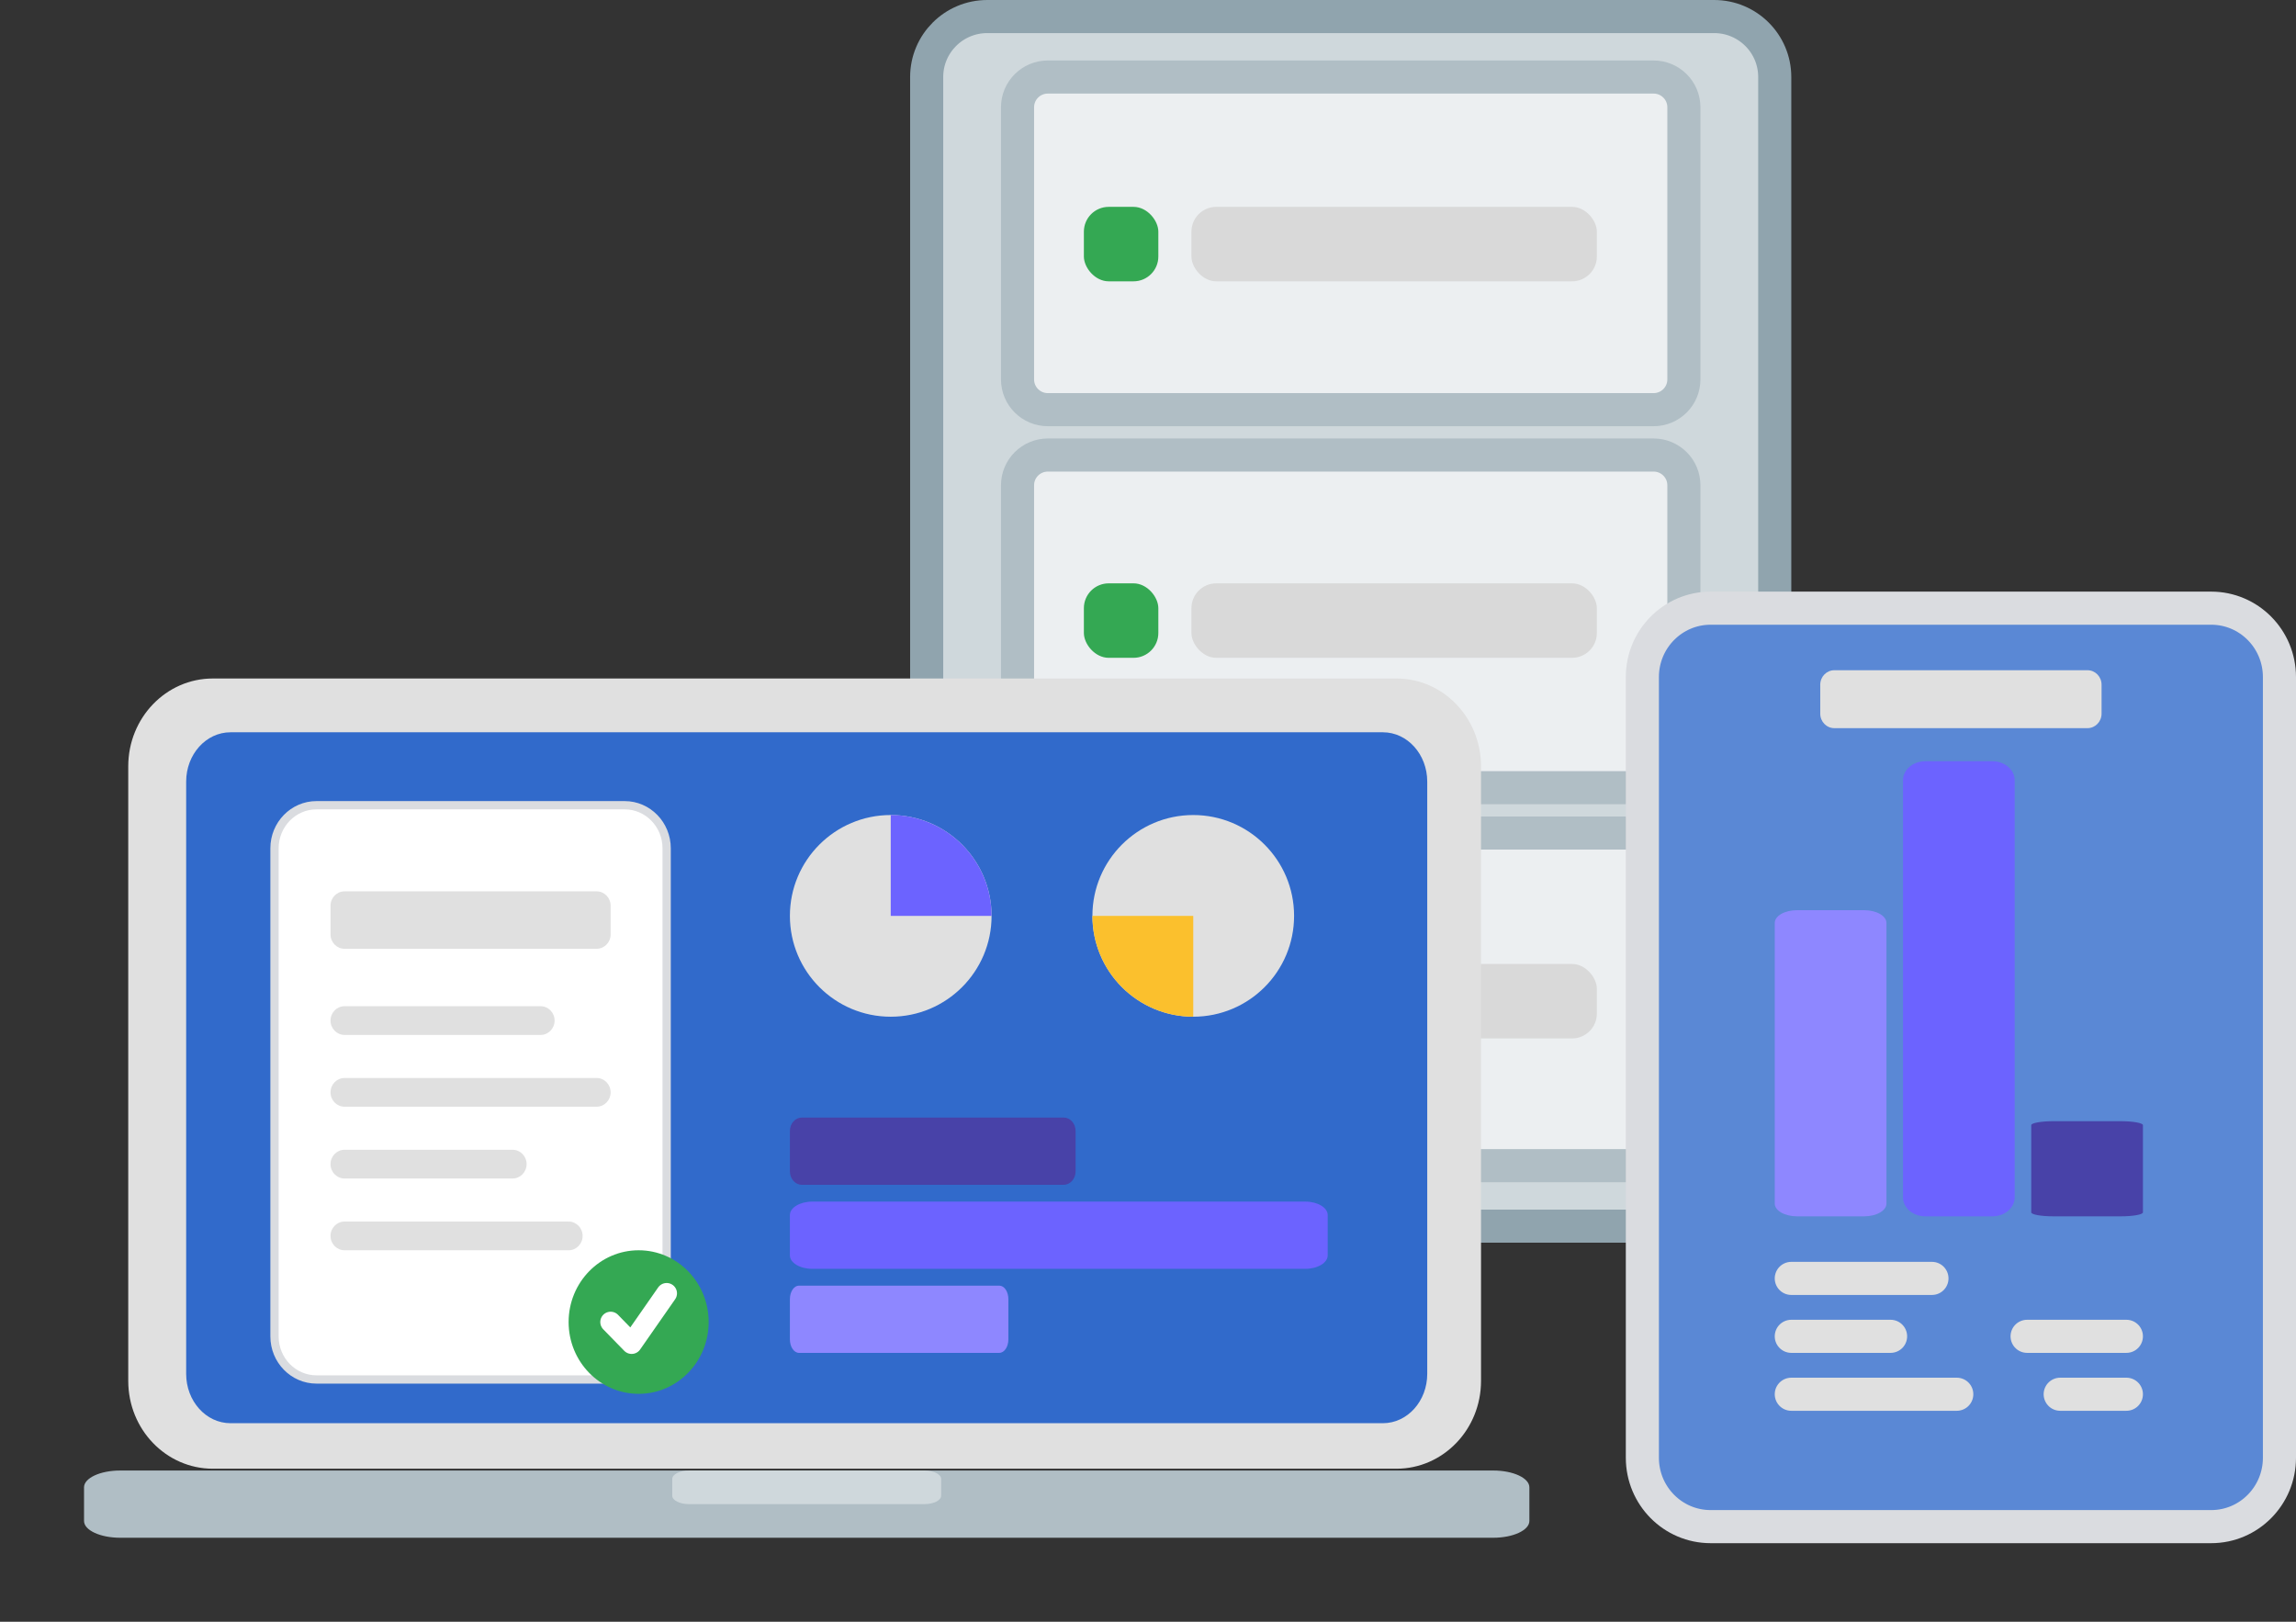 <svg xmlns="http://www.w3.org/2000/svg" width="555" height="392" viewBox="0 0 555 392" fill="none"><rect x="0" y="0" width="555" height="392" fill="#333333" stroke="none"/><path d="M414.357 4H238.643C230.556 4 224 10.545 224 18.619V281.754C224 289.827 230.556 296.372 238.643 296.372H414.357C422.444 296.372 429 289.827 429 281.754V18.619C429 10.545 422.444 4 414.357 4Z" fill="#CFD8DC" stroke="#90A4AE" stroke-width="8"></path><path d="M399.714 18.619H253.286C249.242 18.619 245.964 21.891 245.964 25.928V91.712C245.964 95.749 249.242 99.021 253.286 99.021H399.714C403.758 99.021 407.036 95.749 407.036 91.712V25.928C407.036 21.891 403.758 18.619 399.714 18.619Z" fill="#ECEFF1" stroke="#B0BEC5" stroke-width="8"></path><rect x="262" y="50" width="18" height="18" rx="6" fill="#34A853"></rect><rect x="288" y="50" width="98" height="18" rx="6" fill="#D9D9D9"></rect><path d="M399.714 109.985H253.286C249.242 109.985 245.964 113.257 245.964 117.294V183.078C245.964 187.115 249.242 190.387 253.286 190.387H399.714C403.758 190.387 407.036 187.115 407.036 183.078V117.294C407.036 113.257 403.758 109.985 399.714 109.985Z" fill="#ECEFF1" stroke="#B0BEC5" stroke-width="8"></path><path d="M399.714 201.351H253.286C249.242 201.351 245.964 204.624 245.964 208.661V274.444C245.964 278.481 249.242 281.754 253.286 281.754H399.714C403.758 281.754 407.036 278.481 407.036 274.444V208.661C407.036 204.624 403.758 201.351 399.714 201.351Z" fill="#ECEFF1" stroke="#B0BEC5" stroke-width="8"></path><rect x="262" y="141" width="18" height="18" rx="6" fill="#34A853"></rect><rect x="288" y="141" width="98" height="18" rx="6" fill="#D9D9D9"></rect><rect x="262" y="233" width="18" height="18" rx="6" fill="#34A853"></rect><rect x="288" y="233" width="98" height="18" rx="6" fill="#D9D9D9"></rect><path d="M337.562 164H51.438C40.15 164 31 173.502 31 185.222V333.778C31 345.498 40.15 355 51.438 355H337.562C348.85 355 358 345.498 358 333.778V185.222C358 173.502 348.85 164 337.562 164Z" fill="#E0E0E0"></path><path d="M334.286 177H55.714C49.797 177 45 182.341 45 188.929V332.071C45 338.659 49.797 344 55.714 344H334.286C340.203 344 345 338.659 345 332.071V188.929C345 182.341 340.203 177 334.286 177Z" fill="#316ACB"></path><path d="M360.953 355.438H29.047C24.223 355.438 20.312 357.256 20.312 359.5V367.625C20.312 369.869 24.223 371.688 29.047 371.688H360.953C365.777 371.688 369.688 369.869 369.688 367.625V359.5C369.688 357.256 365.777 355.438 360.953 355.438Z" fill="#B0BEC5"></path><path d="M223.438 355.438H166.562C164.319 355.438 162.5 356.347 162.5 357.469V361.531C162.5 362.653 164.319 363.562 166.562 363.562H223.438C225.681 363.562 227.5 362.653 227.5 361.531V357.469C227.5 356.347 225.681 355.438 223.438 355.438Z" fill="#CFD8DC"></path><path d="M315.521 290.438H196.354C193.363 290.438 190.938 291.893 190.938 293.688V303.438C190.938 305.232 193.363 306.688 196.354 306.688H315.521C318.512 306.688 320.938 305.232 320.938 303.438V293.688C320.938 291.893 318.512 290.438 315.521 290.438Z" fill="#6C63FF"></path><path d="M257.122 270.125H193.815C192.226 270.125 190.938 271.58 190.938 273.375V283.125C190.938 284.92 192.226 286.375 193.815 286.375H257.122C258.712 286.375 260 284.92 260 283.125V273.375C260 271.58 258.712 270.125 257.122 270.125Z" fill="#4842A8"></path><path d="M241.549 310.75H193.138C191.923 310.75 190.938 312.205 190.938 314V323.75C190.938 325.545 191.923 327 193.138 327H241.549C242.765 327 243.75 325.545 243.75 323.75V314C243.75 312.205 242.765 310.75 241.549 310.75Z" fill="#8E87FF"></path><path d="M150.99 194.63H76.51C70.901 194.63 66.354 199.291 66.354 205.04V323.022C66.354 328.771 70.901 333.432 76.51 333.432H150.99C156.599 333.432 161.146 328.771 161.146 323.022V205.04C161.146 199.291 156.599 194.63 150.99 194.63Z" fill="white" stroke="#DADCE0" stroke-width="2"></path><path d="M144.219 215.45H83.281C81.412 215.45 79.896 217.004 79.896 218.92V225.861C79.896 227.777 81.412 229.331 83.281 229.331H144.219C146.088 229.331 147.604 227.777 147.604 225.861V218.92C147.604 217.004 146.088 215.45 144.219 215.45Z" fill="#E0E0E0"></path><path d="M130.677 243.211H83.281C81.412 243.211 79.896 244.765 79.896 246.681C79.896 248.597 81.412 250.151 83.281 250.151H130.677C132.547 250.151 134.062 248.597 134.062 246.681C134.062 244.765 132.547 243.211 130.677 243.211Z" fill="#E0E0E0"></path><path d="M144.219 260.561H83.281C81.412 260.561 79.896 262.115 79.896 264.031C79.896 265.948 81.412 267.501 83.281 267.501H144.219C146.088 267.501 147.604 265.948 147.604 264.031C147.604 262.115 146.088 260.561 144.219 260.561Z" fill="#E0E0E0"></path><path d="M123.906 277.911H83.281C81.412 277.911 79.896 279.465 79.896 281.381C79.896 283.298 81.412 284.851 83.281 284.851H123.906C125.776 284.851 127.292 283.298 127.292 281.381C127.292 279.465 125.776 277.911 123.906 277.911Z" fill="#E0E0E0"></path><path d="M137.448 295.262H83.281C81.412 295.262 79.896 296.815 79.896 298.732C79.896 300.648 81.412 302.202 83.281 302.202H137.448C139.318 302.202 140.833 300.648 140.833 298.732C140.833 296.815 139.318 295.262 137.448 295.262Z" fill="#E0E0E0"></path><path d="M154.375 336.902C163.724 336.902 171.302 329.134 171.302 319.552C171.302 309.97 163.724 302.202 154.375 302.202C145.026 302.202 137.448 309.97 137.448 319.552C137.448 329.134 145.026 336.902 154.375 336.902Z" fill="#34A853"></path><path d="M147.604 319.552L152.682 324.757L161.146 312.612" stroke="white" stroke-width="5" stroke-linecap="round" stroke-linejoin="round"></path><path d="M215.312 245.75C228.774 245.75 239.688 234.837 239.688 221.375C239.688 207.913 228.774 197 215.312 197C201.851 197 190.938 207.913 190.938 221.375C190.938 234.837 201.851 245.75 215.312 245.75Z" fill="#E0E0E0"></path><path d="M215.312 197C221.777 197 227.977 199.568 232.548 204.139C237.119 208.71 239.688 214.91 239.688 221.375H215.312V197Z" fill="#6C63FF"></path><path d="M288.438 245.75C301.899 245.75 312.812 234.837 312.812 221.375C312.812 207.913 301.899 197 288.438 197C274.976 197 264.062 207.913 264.062 221.375C264.062 234.837 274.976 245.75 288.438 245.75Z" fill="#E0E0E0"></path><path d="M288.438 245.75C281.973 245.75 275.773 243.182 271.202 238.611C266.631 234.04 264.062 227.84 264.062 221.375H288.438V245.75Z" fill="#FBC02D"></path><path d="M534.5 147H413.5C404.387 147 397 154.454 397 163.65V352.35C397 361.546 404.387 369 413.5 369H534.5C543.613 369 551 361.546 551 352.35V163.65C551 154.454 543.613 147 534.5 147Z" fill="#5A88D5" stroke="#DADCE0" stroke-width="8"></path><path d="M460 188.583V289.417C460 291.948 462.418 294 465.4 294H481.6C484.582 294 487 291.948 487 289.417V188.583C487 186.052 484.582 184 481.6 184H465.4C462.418 184 460 186.052 460 188.583Z" fill="#6C63FF"></path><path d="M429 223.083V290.917C429 292.62 431.418 294 434.4 294H450.6C453.582 294 456 292.62 456 290.917V223.083C456 221.38 453.582 220 450.6 220H434.4C431.418 220 429 221.38 429 223.083Z" fill="#8E87FF"></path><path d="M491 271.958V293.042C491 293.571 493.418 294 496.4 294H512.6C515.582 294 518 293.571 518 293.042V271.958C518 271.429 515.582 271 512.6 271H496.4C493.418 271 491 271.429 491 271.958Z" fill="#4842A8"></path><path d="M504.6 162H443.4C441.522 162 440 163.567 440 165.5V172.5C440 174.433 441.522 176 443.4 176H504.6C506.478 176 508 174.433 508 172.5V165.5C508 163.567 506.478 162 504.6 162Z" fill="#E0E0E0"></path><line x1="498" y1="337" x2="514" y2="337" stroke="#E0E0E0" stroke-width="8" stroke-linecap="round"></line><line x1="490" y1="323" x2="514" y2="323" stroke="#E0E0E0" stroke-width="8" stroke-linecap="round"></line><line x1="433" y1="323" x2="457" y2="323" stroke="#E0E0E0" stroke-width="8" stroke-linecap="round"></line><line x1="433" y1="337" x2="473" y2="337" stroke="#E0E0E0" stroke-width="8" stroke-linecap="round"></line><line x1="433" y1="309" x2="467" y2="309" stroke="#E0E0E0" stroke-width="8" stroke-linecap="round"></line></svg>